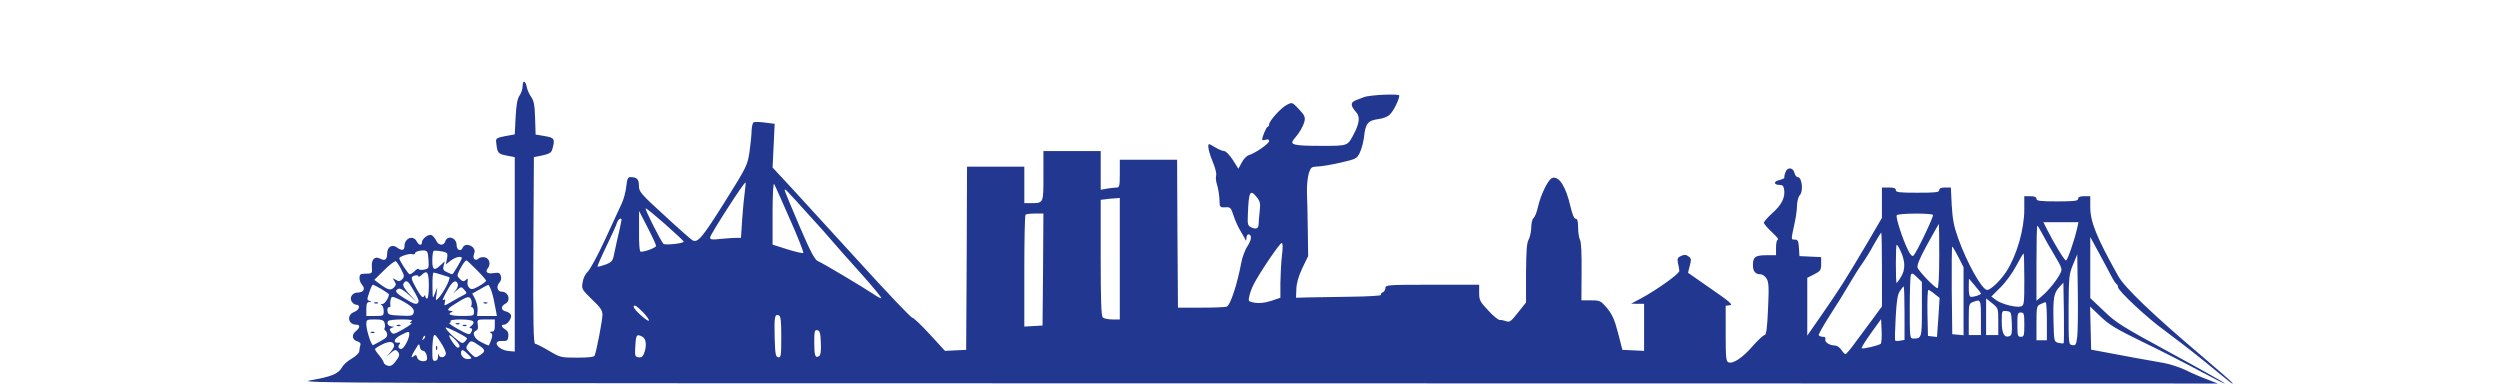 <svg xmlns="http://www.w3.org/2000/svg" version="1.0" width="1440pt" height="221pt" viewBox="0 0 1440 221" preserveAspectRatio="xMidYMid meet">

<g transform="translate(0,221) scale(0.1,-0.1)" fill="#213790" stroke="none">
<path d="M3010 1712 c0 -15 -8 -39 -17 -52 -13 -18 -19 -52 -23 -124 l-5 -100 -55 -10 c-50 -10 -55 -13 -52 -36 7 -62 10 -66 59 -76 l48 -9 0 -560 0 -560 -35 3 c-64 7 -99 61 -37 58 28 -1 32 2 35 26 2 19 -3 31 -17 40 -24 15 -27 28 -7 28 19 0 46 39 39 56 -3 8 -16 17 -29 20 -29 7 -31 29 -4 44 35 18 19 70 -21 70 -24 0 -32 30 -13 51 10 11 13 25 9 39 -6 19 -12 21 -41 17 -37 -6 -52 6 -34 28 19 23 8 60 -19 63 -13 2 -28 -1 -33 -6 -19 -19 -38 -3 -28 24 7 17 5 27 -6 39 -20 19 -50 19 -58 0 -10 -27 -36 -17 -36 14 0 42 -53 59 -65 21 -9 -28 -40 -25 -53 5 -7 14 -19 28 -27 31 -18 7 -55 -22 -55 -43 0 -20 -18 -16 -30 7 -20 38 -70 18 -70 -27 0 -26 -16 -29 -44 -8 -27 20 -56 3 -56 -35 0 -35 -13 -45 -40 -30 -31 17 -52 -4 -48 -49 3 -32 0 -36 -22 -37 -14 0 -31 -1 -37 -2 -18 -3 -16 -42 3 -63 20 -22 8 -44 -25 -44 -31 0 -50 -28 -35 -52 6 -10 17 -18 25 -18 27 0 20 -30 -11 -42 -45 -17 -36 -73 12 -73 24 0 23 -18 -4 -39 -25 -21 -19 -50 13 -58 12 -4 18 -11 15 -20 -3 -8 -6 -23 -6 -33 0 -12 -17 -29 -43 -45 -24 -13 -50 -37 -57 -51 -21 -37 -59 -53 -178 -74 -104 -17 59 -18 5438 -18 l5545 -1 -60 23 c-33 12 -89 36 -125 54 -36 17 -94 36 -130 42 -82 14 -254 45 -345 63 l-70 13 -3 124 -3 124 61 -58 c50 -48 91 -72 247 -148 104 -50 250 -125 326 -166 76 -41 140 -73 142 -71 2 3 -137 81 -308 174 -285 155 -319 176 -389 244 l-78 74 0 176 0 176 49 -90 c27 -49 59 -110 72 -135 13 -25 27 -46 32 -48 4 -2 7 -9 7 -16 0 -21 173 -182 270 -251 52 -38 156 -118 230 -178 160 -131 160 -131 160 -124 0 3 -82 75 -182 160 -279 236 -442 393 -477 457 -126 225 -161 313 -161 398 l0 62 -35 0 c-24 0 -35 -5 -35 -15 0 -12 -20 -15 -120 -15 -100 0 -120 3 -120 15 0 10 -11 15 -35 15 l-35 0 0 -76 c0 -114 -43 -264 -102 -356 -33 -52 -91 -108 -112 -108 -29 0 -115 153 -166 295 -26 72 -33 111 -38 193 l-5 102 -33 0 c-24 0 -34 -5 -34 -15 0 -13 -21 -15 -125 -15 -104 0 -125 2 -125 15 0 11 -11 15 -40 15 l-40 0 0 -88 0 -87 -77 -132 c-136 -230 -165 -275 -260 -412 l-93 -134 0 166 0 167 40 20 c36 19 40 24 40 60 l0 39 -62 3 -63 3 -3 48 c-3 39 -6 47 -23 47 -23 0 -23 -3 -4 85 9 39 16 89 16 113 1 24 8 49 15 57 23 22 14 105 -11 105 -7 0 -16 11 -19 25 -8 32 -42 34 -52 2 -5 -12 -7 -25 -6 -30 1 -4 -12 -10 -28 -14 -35 -7 -35 -28 0 -28 18 0 24 -6 27 -29 6 -44 -15 -87 -69 -134 -26 -24 -48 -49 -48 -55 0 -6 21 -30 46 -54 26 -24 42 -43 35 -43 -6 0 -11 -18 -11 -45 l0 -45 -52 0 c-67 0 -80 -9 -81 -54 -1 -38 13 -56 45 -56 10 0 25 -11 33 -24 13 -20 15 -47 9 -175 -5 -111 -10 -151 -20 -151 -7 0 -37 -28 -68 -63 -59 -68 -113 -104 -140 -94 -14 6 -16 28 -16 166 l0 160 24 3 c20 2 0 20 -109 95 l-132 92 10 40 c10 36 9 43 -7 54 -14 11 -25 11 -43 3 -20 -9 -23 -16 -18 -41 4 -16 8 -37 8 -45 2 -16 -133 -112 -223 -160 l-55 -29 38 -1 37 0 0 -135 0 -136 -62 3 -63 3 -25 97 c-20 77 -33 106 -63 143 -37 43 -40 45 -93 45 l-55 0 1 164 c1 101 -2 172 -9 184 -6 12 -11 43 -11 71 0 37 -4 51 -14 51 -9 0 -19 24 -30 70 -26 115 -66 178 -105 165 -23 -7 -67 -97 -83 -170 -6 -27 -17 -55 -25 -61 -7 -6 -13 -31 -13 -55 -1 -24 -7 -55 -15 -69 -11 -19 -14 -66 -15 -193 l0 -169 -46 -58 c-40 -51 -49 -58 -68 -50 -13 4 -29 8 -37 7 -8 -1 -38 23 -66 54 -48 51 -53 60 -53 102 l0 47 -270 0 c-258 0 -270 -1 -270 -19 0 -10 -7 -22 -16 -25 -8 -3 -13 -10 -10 -15 3 -4 -74 -9 -172 -10 -97 -2 -208 -3 -247 -4 l-70 -2 2 50 c1 33 12 73 34 120 l34 70 -2 145 c-1 80 -3 179 -5 220 -1 41 4 92 11 113 11 33 16 37 49 38 20 0 80 10 132 22 92 21 96 23 113 59 10 20 20 60 24 90 8 76 22 94 81 102 32 4 56 14 70 29 21 22 52 86 52 107 0 11 -172 4 -205 -10 -11 -4 -32 -12 -47 -18 -31 -13 -29 -31 4 -69 23 -24 18 -64 -13 -123 -38 -72 -32 -70 -190 -70 -162 0 -185 6 -153 42 29 33 50 69 58 100 5 23 0 35 -32 69 -39 41 -39 41 -70 25 -34 -17 -102 -93 -102 -113 0 -7 -4 -13 -8 -13 -7 0 -32 -57 -32 -74 0 -4 9 -4 20 -1 13 4 20 2 20 -8 0 -14 -80 -70 -118 -81 -12 -4 -30 -23 -40 -43 l-19 -35 -32 51 c-18 28 -40 51 -50 51 -9 0 -31 9 -49 20 -18 11 -35 20 -37 20 -12 0 -3 -46 20 -101 15 -35 23 -69 20 -80 -4 -11 -1 -36 6 -56 6 -20 12 -57 13 -82 1 -45 2 -46 33 -45 30 2 33 -1 49 -50 9 -28 27 -67 39 -86 12 -19 24 -42 28 -50 4 -10 6 -8 6 8 1 12 6 22 11 22 22 0 20 -30 -4 -67 -15 -22 -31 -66 -37 -99 -22 -120 -63 -244 -83 -250 -11 -4 -78 -6 -150 -6 l-131 0 -3 426 -2 426 -165 0 -165 0 0 -80 c0 -69 -2 -80 -17 -80 -10 0 -35 -3 -55 -6 l-38 -7 0 112 0 111 -165 0 -165 0 0 -144 c0 -160 2 -156 -77 -156 l-33 0 0 105 0 105 -165 0 -165 0 -2 -527 -3 -528 -61 -3 -61 -3 -88 96 c-48 52 -93 95 -100 95 -8 0 -144 143 -303 318 -159 174 -337 369 -395 432 l-107 115 6 126 6 126 -56 7 c-31 4 -60 5 -66 1 -5 -3 -10 -25 -11 -48 0 -23 -6 -78 -12 -122 -12 -78 -16 -86 -145 -292 -129 -205 -154 -235 -185 -216 -7 4 -80 68 -160 142 -139 127 -147 137 -147 172 0 37 -12 49 -49 49 -15 0 -19 -11 -24 -55 -3 -30 -15 -74 -26 -97 -11 -24 -54 -117 -96 -208 -42 -91 -87 -174 -100 -185 -13 -12 -26 -37 -29 -60 -7 -39 -5 -42 53 -99 50 -47 61 -64 61 -90 0 -29 -33 -203 -45 -234 -3 -8 -33 -12 -100 -12 -95 0 -98 1 -164 40 -37 22 -73 40 -79 40 -9 0 -12 125 -10 537 l3 538 50 10 c39 9 51 16 56 35 17 59 13 67 -43 76 l-53 9 -3 94 c-2 74 -7 100 -22 122 -11 15 -23 41 -26 58 -8 39 -24 41 -24 3z m1280 -607 c-4 -27 -11 -98 -15 -157 l-7 -108 -28 0 c-15 0 -55 -3 -89 -6 -50 -6 -61 -4 -61 8 0 16 198 323 204 317 2 -2 0 -26 -4 -54z m260 -158 c46 -103 80 -190 77 -194 -4 -3 -45 6 -92 21 l-85 27 0 182 c0 105 4 176 9 167 5 -8 46 -100 91 -203z m111 23 c58 -63 120 -133 139 -156 19 -22 90 -103 158 -178 68 -76 121 -140 118 -143 -2 -3 -24 8 -48 25 -60 40 -288 176 -317 188 -18 8 -42 52 -107 204 -46 107 -84 199 -84 204 0 12 1 11 141 -144z m2579 103 c18 -23 21 -36 16 -78 -3 -27 -6 -60 -6 -72 0 -29 -13 -36 -42 -23 -22 11 -23 16 -20 83 5 125 13 139 52 90z m-790 -353 l0 -350 -43 0 c-24 0 -48 5 -55 12 -9 9 -12 99 -12 344 l0 333 33 4 c17 2 42 5 55 5 l22 2 0 -350z m-2619 199 c57 -51 105 -95 107 -100 4 -11 -108 -23 -117 -13 -18 21 -110 204 -102 204 5 0 55 -41 112 -91z m-52 -125 c1 -10 -61 -34 -88 -34 -7 0 -11 36 -10 118 l0 117 49 -95 c27 -52 49 -100 49 -106z m2229 -136 l-3 -323 -52 -3 -53 -3 0 319 c0 175 3 322 7 325 3 4 28 7 55 7 l48 0 -2 -322z m5126 314 c5 -9 -94 -216 -112 -234 -7 -7 -17 2 -31 30 -30 58 -73 191 -66 202 7 12 202 13 209 2z m-7554 -29 c0 -4 -7 -34 -14 -67 -8 -34 -20 -86 -26 -117 -10 -53 -13 -57 -52 -73 -23 -8 -43 -14 -46 -11 -2 2 21 55 51 117 30 62 58 123 61 136 7 20 26 32 26 15z m8385 -45 c-15 -68 -56 -188 -65 -188 -9 0 -67 95 -109 178 l-21 42 101 0 101 0 -7 -32z m-795 -163 c0 -111 -4 -185 -10 -185 -14 0 -108 97 -115 119 -4 14 14 57 57 135 35 63 64 115 66 116 1 0 2 -83 2 -185z m591 133 c12 -24 44 -80 71 -125 47 -79 48 -83 34 -110 -20 -39 -67 -97 -104 -128 l-32 -27 0 216 c0 119 2 216 5 216 2 0 14 -19 26 -42z m-921 -211 l0 -212 -52 -71 c-29 -38 -75 -100 -102 -137 -26 -37 -52 -67 -56 -67 -4 0 -15 11 -24 25 -9 14 -26 25 -37 25 -31 0 -61 20 -55 36 3 9 -1 14 -14 14 -10 0 -21 4 -24 9 -3 4 26 55 63 113 38 58 88 139 111 179 24 41 57 94 75 119 18 25 49 75 69 113 21 37 40 67 42 67 2 0 4 -96 4 -213z m-3456 81 c-5 -40 -8 -111 -9 -158 l0 -85 -53 -18 c-35 -11 -66 -15 -93 -11 -39 7 -40 8 -33 38 3 17 15 48 25 68 33 65 150 238 161 238 7 0 8 -23 2 -72z m3566 20 c25 -56 25 -103 -1 -144 -11 -19 -23 -34 -25 -34 -2 0 -4 50 -4 110 0 61 2 110 5 110 4 0 15 -19 25 -42z m330 -28 l30 -59 0 -196 0 -196 -32 3 -33 3 -3 253 c-1 138 0 252 3 252 2 0 18 -27 35 -60z m-8812 -16 c3 -49 2 -52 -25 -57 -15 -3 -29 -2 -31 3 -2 5 -12 0 -23 -11 -10 -10 -23 -19 -29 -19 -8 0 -60 79 -60 92 0 11 60 30 75 24 8 -3 15 -1 15 4 0 10 27 19 55 17 17 -2 20 -10 23 -53z m105 39 c5 -3 5 -19 1 -36 l-6 -30 27 21 c26 21 65 30 65 15 0 -8 -50 -93 -55 -93 -2 0 -16 5 -30 12 -22 10 -25 16 -20 37 l7 26 -24 -22 c-37 -35 -48 -29 -48 25 0 27 3 52 7 56 7 6 59 -1 76 -11z m9087 -152 c0 -138 -1 -150 -19 -156 -27 -8 -109 12 -143 36 l-28 21 52 52 c30 29 70 84 91 124 21 40 40 72 43 72 2 0 4 -67 4 -149z m305 -329 c-6 -47 -9 -53 -28 -50 -22 3 -22 5 -22 203 1 189 2 203 25 260 l25 60 3 -210 c2 -116 0 -234 -3 -263z m-9654 386 c19 -37 19 -42 5 -57 -14 -13 -20 -13 -36 -3 -19 12 -20 11 -8 -8 11 -16 10 -23 -4 -37 -19 -18 -35 -13 -87 26 l-25 19 57 56 c31 32 62 54 67 51 6 -4 20 -25 31 -47z m435 -3 c30 -30 54 -58 54 -62 0 -4 -18 -18 -41 -31 -33 -19 -43 -21 -55 -11 -9 8 -14 23 -11 37 3 17 1 20 -6 13 -15 -15 -23 -14 -41 5 -14 14 -14 18 0 47 18 35 34 57 41 57 3 0 29 -25 59 -55z m-276 -90 c0 -43 -4 -75 -10 -75 -5 0 -10 6 -10 13 0 9 -3 8 -9 -1 -6 -10 -17 1 -40 41 -36 64 -38 73 -11 80 11 3 20 1 20 -5 0 -5 7 -2 16 6 34 34 44 20 44 -59z m69 64 c20 -7 42 -13 48 -15 13 -3 -34 -94 -64 -124 -14 -13 -15 -11 -9 25 l5 40 -14 -35 c-13 -35 -13 -34 -14 43 -1 42 2 77 6 77 4 0 23 -5 42 -11z m8531 -200 c0 -167 -1 -169 -51 -169 -18 0 -19 9 -19 174 0 96 3 182 6 191 6 14 11 12 35 -11 l29 -28 0 -157z m340 90 c0 -7 -36 -19 -57 -19 -9 0 -13 17 -13 53 l1 52 34 -40 c19 -22 35 -43 35 -46z m-9053 59 c5 -7 21 -33 35 -58 20 -35 23 -47 14 -56 -10 -9 -26 -3 -69 23 -59 36 -68 49 -41 60 10 4 32 -10 62 -38 l47 -44 -44 47 c-28 30 -42 52 -38 62 8 19 21 21 34 4z m280 -3 c3 -9 -3 -26 -13 -38 -19 -22 -19 -22 7 1 25 22 26 22 43 3 17 -19 17 -20 -6 -32 -13 -6 -43 -23 -67 -37 -44 -26 -44 -26 -39 -4 4 12 2 20 -3 16 -15 -9 -11 3 19 56 27 50 48 62 59 35z m9249 -342 c-2 -2 -15 -1 -29 2 -26 7 -26 7 -29 128 -3 132 2 160 35 195 l22 24 3 -173 c1 -94 1 -174 -2 -176z m-9689 312 c23 -14 43 -28 43 -30 0 -20 -23 -55 -37 -56 -11 0 -13 -3 -5 -6 6 -2 12 -18 12 -34 0 -28 -1 -29 -50 -29 l-50 0 0 40 c0 31 4 40 18 41 15 1 15 2 0 6 -15 4 -15 8 -1 49 8 24 17 44 21 44 3 0 25 -11 49 -25z m633 -9 c10 -32 13 -42 26 -113 l6 -33 -57 0 -57 0 3 33 c1 17 -5 46 -14 64 l-17 32 43 24 c23 14 45 25 49 26 3 1 11 -14 18 -33z m8140 -130 l0 -154 -25 -4 c-14 -3 -27 -3 -29 1 -2 3 -1 63 3 132 5 94 11 133 24 152 10 15 20 27 22 27 3 0 5 -69 5 -154z m173 111 l29 -23 -7 -112 -8 -113 -26 3 -26 3 -3 133 c-1 72 1 132 5 132 4 0 21 -10 36 -23z m-8840 -33 c64 -33 85 -53 80 -74 -5 -19 -12 -21 -77 -18 -65 3 -71 5 -74 26 -2 12 1 22 7 22 6 0 10 3 10 8 -4 23 2 52 11 52 6 0 25 -7 43 -16z m412 -4 c3 -11 3 -24 0 -30 -3 -5 -1 -10 4 -10 6 0 11 -11 11 -25 0 -24 -2 -25 -70 -25 -64 0 -89 10 -57 23 7 3 5 6 -5 6 -30 2 -20 15 35 48 61 38 73 40 82 13z m8795 -122 l0 -78 -35 0 -35 0 0 105 0 106 35 -28 c35 -28 35 -29 35 -105z m-100 22 l0 -100 -35 0 -35 0 0 90 c0 85 1 91 23 100 46 18 47 16 47 -90z m380 -20 l0 -110 -30 0 -30 0 0 98 c0 93 1 100 23 110 12 6 25 11 30 11 4 1 7 -48 7 -109z m-8085 50 c21 -22 36 -43 32 -47 -8 -7 -87 65 -87 79 0 17 17 7 55 -32z m7883 -63 c2 -54 0 -68 -13 -73 -30 -12 -45 15 -45 83 0 64 0 64 28 61 26 -3 27 -5 30 -71z m72 -7 c0 -63 -2 -70 -20 -70 -18 0 -20 7 -20 70 0 63 2 70 20 70 18 0 20 -7 20 -70z m-7160 -72 c0 -108 -2 -119 -17 -116 -16 3 -18 18 -21 112 -3 121 0 138 23 130 12 -5 15 -27 15 -126z m-2285 82 c3 -11 4 -24 0 -29 -3 -5 -1 -12 5 -16 5 -3 10 -14 10 -24 0 -15 -13 -24 -81 -59 -10 -4 -39 86 -39 120 0 27 2 28 49 28 41 0 51 -4 56 -20z m155 10 c-13 -9 -13 -10 0 -10 8 0 -12 -16 -45 -35 -55 -31 -61 -33 -73 -17 -10 14 -10 18 5 24 16 6 16 7 1 7 -20 1 -32 17 -23 31 3 6 39 10 78 10 50 0 67 -3 57 -10z m356 -2 c4 -6 -1 -17 -11 -25 -11 -7 -13 -13 -7 -13 14 0 15 -10 3 -29 -7 -11 -21 -6 -72 23 -35 19 -58 36 -51 36 7 0 10 5 7 10 -4 6 18 10 59 10 38 0 68 -5 72 -12z m124 -23 c0 -27 -4 -35 -17 -35 -13 0 -14 -3 -5 -8 9 -6 10 -16 1 -40 -6 -18 -13 -32 -15 -32 -3 0 -23 9 -44 20 -41 21 -54 55 -27 66 9 3 12 16 9 34 -4 30 -4 30 47 30 l51 0 0 -35z m7983 -105 c-11 -10 -104 -32 -110 -26 -3 3 21 41 53 86 l59 82 3 -67 c2 -38 -1 -71 -5 -75z m-8144 33 c3 -2 -2 -11 -11 -20 -15 -15 -20 -12 -66 28 -27 24 -48 48 -45 52 3 6 99 -41 122 -60z m2039 -27 c2 -47 -1 -72 -10 -77 -22 -14 -28 1 -28 77 0 66 2 75 18 72 14 -3 18 -16 20 -72z m-2372 38 c-6 -29 -32 -74 -45 -74 -15 0 -21 13 -11 26 8 9 6 12 -6 10 -33 -2 -25 23 13 43 50 26 54 26 49 -5z m212 -102 c-4 -23 -35 -27 -42 -5 -3 11 -4 9 -3 -7 1 -16 -4 -26 -15 -28 -16 -3 -18 5 -18 55 0 32 3 68 6 81 6 21 9 19 41 -28 19 -28 33 -59 31 -68z m-127 85 c-10 -9 -11 -8 -5 6 3 10 9 15 12 12 3 -3 0 -11 -7 -18z m184 -7 c20 -21 26 -33 19 -40 -8 -8 -19 2 -38 30 -31 47 -22 52 19 10z m1076 20 c21 -12 25 -52 9 -95 -7 -19 -16 -26 -32 -23 -20 3 -22 8 -19 58 4 74 7 78 42 60z m-1431 -53 c0 -6 -10 -22 -22 -36 l-23 -26 26 22 c19 18 28 20 37 11 17 -17 15 -29 -11 -62 -18 -22 -28 -27 -45 -22 -12 4 -22 12 -22 18 0 5 -11 23 -25 40 -14 16 -25 33 -25 37 0 4 19 16 43 28 41 20 67 17 67 -10z m493 1 c34 -24 34 -33 1 -54 -25 -17 -26 -16 -55 12 -27 28 -28 31 -13 52 16 23 19 22 67 -10z m-328 -28 c13 0 25 -21 25 -46 0 -23 -51 -18 -57 6 -4 16 -8 18 -19 9 -20 -17 -17 -1 9 40 20 33 22 34 25 14 2 -13 9 -23 17 -23z m264 -48 c-26 -4 -51 22 -42 45 4 11 12 8 35 -14 29 -28 29 -28 7 -31z"></path>
<path d="M2158 463 c7 -3 16 -2 19 1 4 3 -2 6 -13 5 -11 0 -14 -3 -6 -6z"></path>
<path d="M2788 463 c7 -3 16 -2 19 1 4 3 -2 6 -13 5 -11 0 -14 -3 -6 -6z"></path>
<path d="M2138 293 c7 -3 16 -2 19 1 4 3 -2 6 -13 5 -11 0 -14 -3 -6 -6z"></path>
<path d="M2288 333 c7 -3 16 -2 19 1 4 3 -2 6 -13 5 -11 0 -14 -3 -6 -6z"></path>
<path d="M2628 343 c7 -3 16 -2 19 1 4 3 -2 6 -13 5 -11 0 -14 -3 -6 -6z"></path>
<path d="M2668 333 c7 -3 16 -2 19 1 4 3 -2 6 -13 5 -11 0 -14 -3 -6 -6z"></path>
<path d="M2511 204 c0 -11 3 -14 6 -6 3 7 2 16 -1 19 -3 4 -6 -2 -5 -13z"></path>
</g>
</svg>